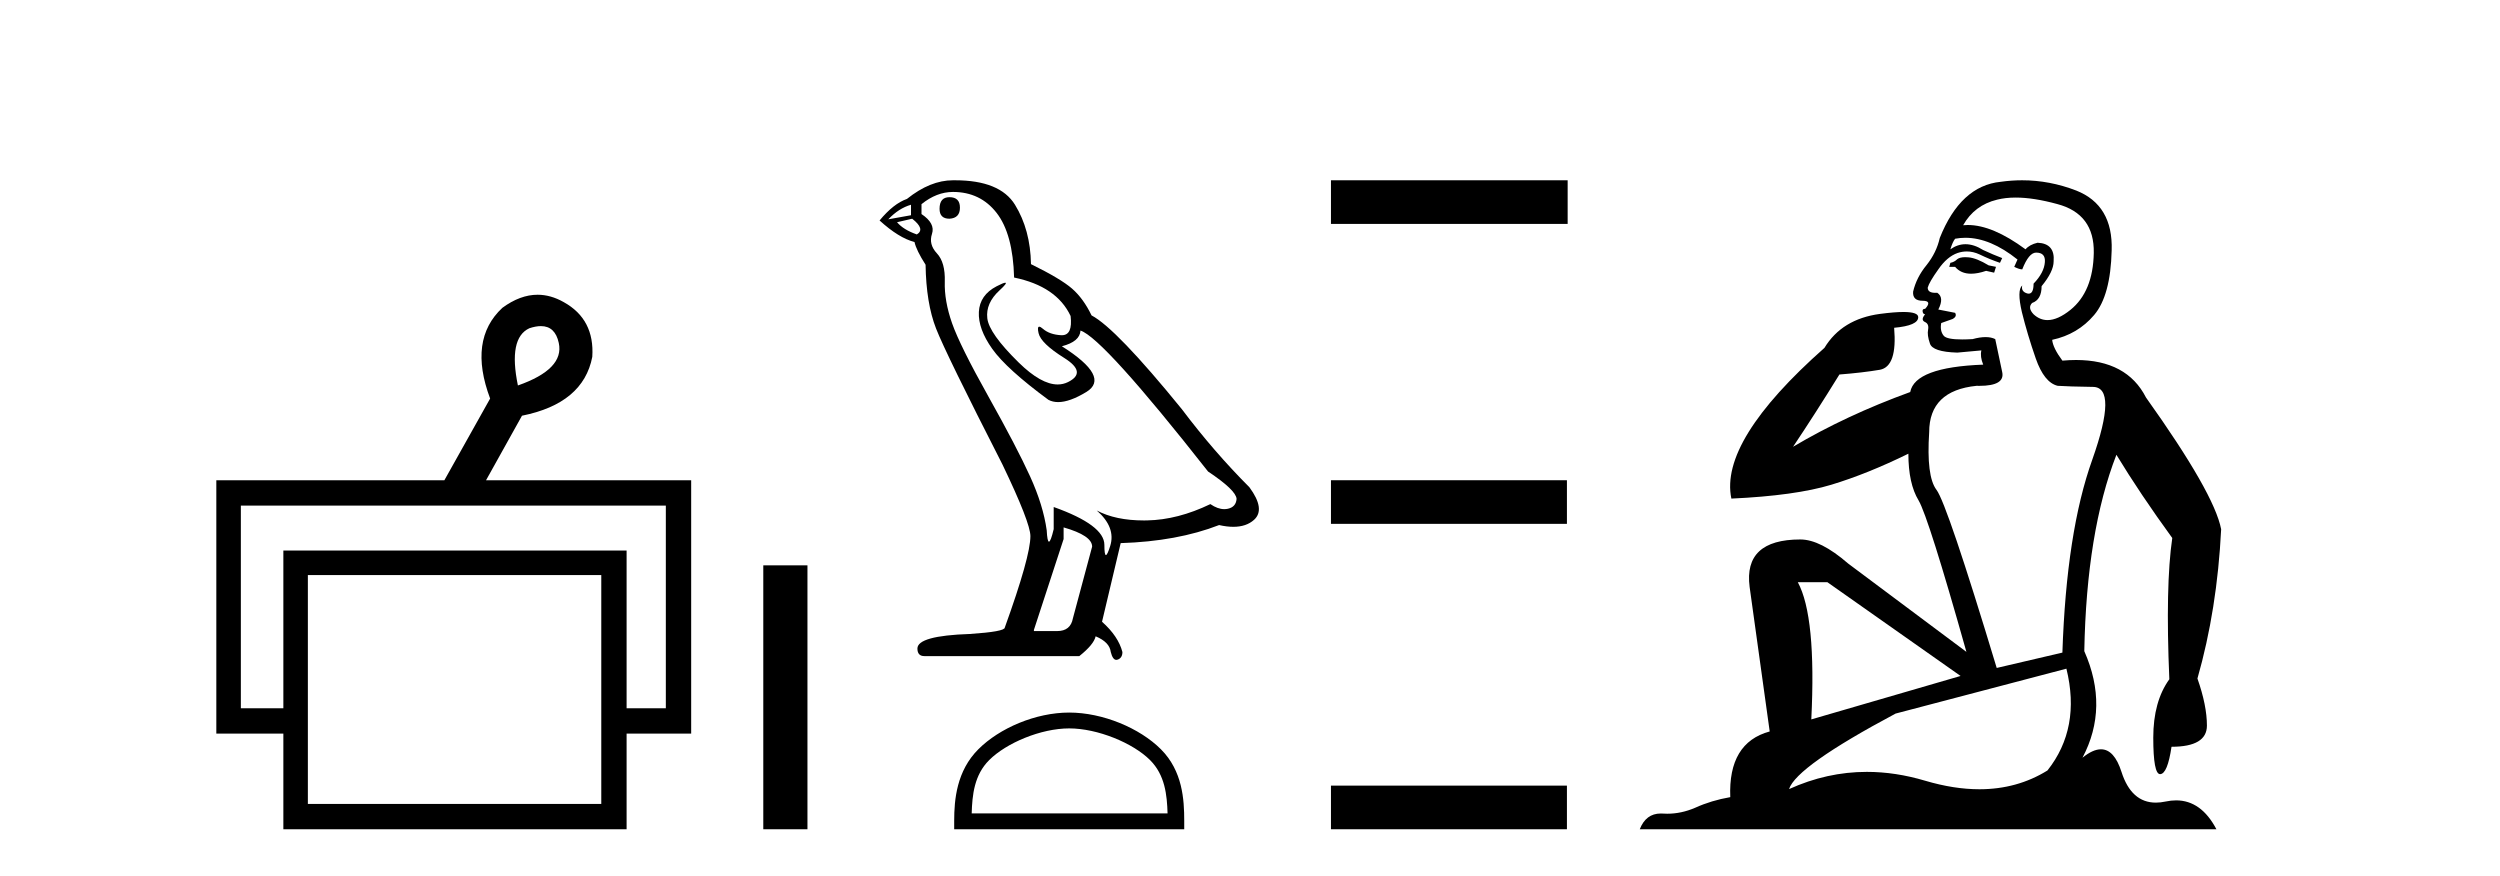 <?xml version='1.0' encoding='UTF-8' standalone='yes'?><svg xmlns='http://www.w3.org/2000/svg' xmlns:xlink='http://www.w3.org/1999/xlink' width='117.0' height='41.0' ><path d='M 25.314 15.262 Q 25.982 15.262 26.151 16.051 Q 26.418 17.275 24.238 18.04 Q 23.779 15.821 24.774 15.362 Q 25.076 15.262 25.314 15.262 ZM 31.161 23.663 L 31.161 33.148 L 29.325 33.148 L 29.325 25.766 L 13.261 25.766 L 13.261 33.148 L 11.272 33.148 L 11.272 23.663 ZM 28.14 26.914 L 28.14 37.624 L 14.408 37.624 L 14.408 26.914 ZM 25.16 13.794 Q 24.342 13.794 23.511 14.406 Q 21.905 15.898 22.938 18.652 L 20.796 22.477 L 10.124 22.477 L 10.124 34.334 L 13.261 34.334 L 13.261 38.809 L 29.325 38.809 L 29.325 34.334 L 32.347 34.334 L 32.347 22.477 L 22.746 22.477 L 24.429 19.455 Q 27.298 18.881 27.719 16.701 Q 27.834 14.942 26.38 14.138 Q 25.774 13.794 25.16 13.794 Z' style='fill:#000000;stroke:none' /><path d='M 35.722 26.458 L 35.722 38.809 L 37.789 38.809 L 37.789 26.458 Z' style='fill:#000000;stroke:none' /><path d='M 44.434 9.228 Q 43.971 9.228 43.971 9.773 Q 43.971 10.236 44.434 10.236 Q 44.925 10.209 44.925 9.718 Q 44.925 9.228 44.434 9.228 ZM 42.635 9.582 L 42.635 10.073 L 41.572 10.264 Q 42.063 9.746 42.635 9.582 ZM 42.69 10.236 Q 43.317 10.727 42.908 10.972 Q 42.281 10.754 41.981 10.4 L 42.69 10.236 ZM 44.598 8.983 Q 45.879 8.983 46.642 9.964 Q 47.405 10.945 47.46 12.989 Q 49.449 13.398 50.104 14.788 Q 50.21 15.688 49.698 15.688 Q 49.683 15.688 49.668 15.688 Q 49.122 15.66 48.809 15.388 Q 48.695 15.289 48.637 15.289 Q 48.535 15.289 48.605 15.592 Q 48.714 16.069 49.804 16.751 Q 50.894 17.432 49.981 17.882 Q 49.754 17.993 49.499 17.993 Q 48.723 17.993 47.678 16.969 Q 46.288 15.606 46.206 14.897 Q 46.124 14.189 46.778 13.589 Q 47.167 13.232 47.046 13.232 Q 46.963 13.232 46.642 13.398 Q 45.852 13.807 45.811 14.597 Q 45.77 15.388 46.438 16.328 Q 47.105 17.268 49.068 18.713 Q 49.269 18.818 49.522 18.818 Q 50.061 18.818 50.84 18.345 Q 51.984 17.65 49.695 16.205 Q 50.54 15.987 50.567 15.47 Q 51.63 15.824 56.536 22.066 Q 57.844 22.938 57.872 23.347 Q 57.844 23.728 57.463 23.81 Q 57.381 23.828 57.297 23.828 Q 56.988 23.828 56.645 23.592 Q 55.119 24.328 53.688 24.355 Q 53.613 24.357 53.539 24.357 Q 52.208 24.357 51.33 23.892 L 51.33 23.892 Q 52.23 24.682 51.957 25.554 Q 51.825 25.977 51.757 25.977 Q 51.685 25.977 51.685 25.5 Q 51.685 24.573 49.313 23.728 L 49.313 24.764 Q 49.174 25.35 49.091 25.35 Q 49.013 25.35 48.986 24.818 Q 48.823 23.646 48.209 22.297 Q 47.596 20.948 46.261 18.563 Q 44.925 16.178 44.557 15.129 Q 44.189 14.079 44.216 13.18 Q 44.244 12.281 43.848 11.858 Q 43.453 11.436 43.617 10.945 Q 43.78 10.454 43.126 10.018 L 43.126 9.555 Q 43.835 8.983 44.598 8.983 ZM 49.777 24.682 Q 51.112 25.064 51.112 25.582 L 50.213 28.934 Q 50.104 29.534 49.477 29.534 L 48.387 29.534 L 48.387 29.479 L 49.777 25.227 L 49.777 24.682 ZM 44.696 8.437 Q 44.647 8.437 44.598 8.437 Q 43.535 8.437 42.445 9.31 Q 41.818 9.528 41.164 10.318 Q 42.063 11.136 42.799 11.327 Q 42.881 11.708 43.317 12.39 Q 43.344 14.189 43.807 15.374 Q 44.271 16.56 46.915 21.739 Q 48.223 24.464 48.223 25.091 Q 48.223 26.045 47.024 29.37 Q 47.024 29.561 45.388 29.67 Q 42.935 29.752 42.935 30.352 Q 42.935 30.706 43.262 30.706 L 50.512 30.706 Q 51.194 30.161 51.276 29.779 Q 51.93 30.052 51.984 30.515 Q 52.076 30.882 52.245 30.882 Q 52.277 30.882 52.311 30.869 Q 52.529 30.788 52.529 30.515 Q 52.339 29.779 51.575 29.098 L 52.448 25.418 Q 55.092 25.336 57.054 24.573 Q 57.417 24.655 57.72 24.655 Q 58.326 24.655 58.689 24.328 Q 59.235 23.837 58.471 22.802 Q 56.809 21.139 55.31 19.149 Q 52.23 15.361 51.085 14.761 Q 50.703 13.97 50.172 13.507 Q 49.64 13.044 48.25 12.362 Q 48.223 10.754 47.501 9.582 Q 46.795 8.437 44.696 8.437 Z' style='fill:#000000;stroke:none' /><path d='M 50.039 34.089 C 51.363 34.089 53.021 34.77 53.823 35.572 C 54.524 36.273 54.616 37.204 54.642 38.068 L 45.475 38.068 C 45.501 37.204 45.592 36.273 46.294 35.572 C 47.096 34.77 48.715 34.089 50.039 34.089 ZM 50.039 33.348 C 48.468 33.348 46.778 34.074 45.787 35.065 C 44.771 36.081 44.656 37.418 44.656 38.419 L 44.656 38.809 L 55.422 38.809 L 55.422 38.419 C 55.422 37.418 55.346 36.081 54.33 35.065 C 53.339 34.074 51.61 33.348 50.039 33.348 Z' style='fill:#000000;stroke:none' /><path d='M 62.289 8.437 L 62.289 10.479 L 73.366 10.479 L 73.366 8.437 ZM 62.289 22.475 L 62.289 24.516 L 73.332 24.516 L 73.332 22.475 ZM 62.289 36.767 L 62.289 38.809 L 73.332 38.809 L 73.332 36.767 Z' style='fill:#000000;stroke:none' /><path d='M 91.975 12.036 Q 91.721 12.036 91.601 12.129 Q 91.464 12.266 91.277 12.3 L 91.225 12.488 L 91.499 12.488 Q 91.769 12.81 92.247 12.81 Q 92.555 12.81 92.95 12.676 L 93.326 12.761 L 93.412 12.488 L 93.07 12.419 Q 92.506 12.078 92.131 12.044 Q 92.047 12.036 91.975 12.036 ZM 94.334 9.246 Q 95.172 9.246 96.281 9.55 Q 98.023 10.011 97.989 11.839 Q 97.955 13.649 96.896 14.503 Q 96.302 14.98 95.825 14.98 Q 95.465 14.98 95.171 14.708 Q 94.881 14.401 95.103 14.179 Q 95.547 14.025 95.547 13.393 Q 96.11 12.71 96.11 12.232 Q 96.179 11.395 95.359 11.36 Q 94.983 11.446 94.795 11.668 Q 93.252 10.53 92.093 10.53 Q 91.982 10.53 91.874 10.541 L 91.874 10.541 Q 92.404 9.601 93.463 9.345 Q 93.854 9.246 94.334 9.246 ZM 91.98 11.128 Q 93.147 11.128 94.419 12.146 L 94.266 12.488 Q 94.505 12.607 94.641 12.607 Q 94.949 11.822 95.29 11.822 Q 95.735 11.822 95.7 12.266 Q 95.666 12.761 95.171 13.274 Q 95.171 13.743 94.943 13.743 Q 94.914 13.743 94.881 13.735 Q 94.573 13.649 94.641 13.359 L 94.641 13.359 Q 94.385 13.581 94.624 14.606 Q 94.881 15.648 95.273 16.775 Q 95.666 17.902 96.298 18.056 Q 96.794 18.09 97.955 18.107 Q 99.117 18.124 97.921 21.506 Q 96.708 24.888 96.52 30.542 L 93.446 31.26 Q 91.123 23.573 90.627 22.924 Q 90.149 22.292 90.286 20.225 Q 90.286 18.278 92.506 18.056 Q 92.571 18.058 92.631 18.058 Q 93.848 18.058 93.702 17.407 Q 93.565 16.741 93.377 15.87 Q 93.19 15.776 92.925 15.776 Q 92.66 15.776 92.318 15.87 Q 92.045 15.886 91.826 15.886 Q 91.113 15.886 90.969 15.716 Q 90.781 15.494 90.849 15.118 L 91.379 14.93 Q 91.601 14.811 91.499 14.64 L 90.713 14.486 Q 91.003 13.923 90.662 13.701 Q 90.612 13.704 90.568 13.704 Q 90.217 13.704 90.217 13.461 Q 90.286 13.205 90.713 12.607 Q 91.123 12.01 91.618 11.839 Q 91.832 11.768 92.045 11.768 Q 92.344 11.768 92.643 11.907 Q 93.138 12.146 93.599 12.3 L 93.702 12.078 Q 93.292 11.924 92.814 11.702 Q 92.381 11.429 91.985 11.429 Q 91.615 11.429 91.277 11.668 Q 91.379 11.326 91.499 11.173 Q 91.737 11.128 91.98 11.128 ZM 85.52 27.246 L 91.755 31.635 L 84.769 33.668 Q 85.008 28.851 84.137 27.246 ZM 96.708 31.294 Q 97.391 34.078 95.82 36.059 Q 94.402 36.937 92.637 36.937 Q 91.446 36.937 90.098 36.538 Q 88.708 36.124 87.369 36.124 Q 85.499 36.124 83.727 36.93 Q 84.068 35.871 88.714 33.395 L 96.708 31.294 ZM 94.633 8.437 Q 94.137 8.437 93.634 8.508 Q 91.755 8.696 90.781 11.138 Q 90.627 11.822 90.166 12.402 Q 89.688 12.983 89.534 13.649 Q 89.5 14.076 89.978 14.076 Q 90.44 14.076 90.098 14.452 Q 89.961 14.452 89.978 14.572 Q 89.995 14.708 90.098 14.708 Q 89.876 14.965 90.081 15.067 Q 90.286 15.152 90.235 15.426 Q 90.183 15.682 90.32 16.075 Q 90.44 16.468 91.601 16.502 L 92.728 16.399 L 92.728 16.399 Q 92.66 16.69 92.814 17.065 Q 89.62 17.185 89.398 18.347 Q 86.391 19.44 83.915 20.909 Q 84.957 19.354 86.084 17.527 Q 87.177 17.441 87.98 17.305 Q 88.8 17.151 88.646 15.34 Q 89.773 15.238 89.773 14.845 Q 89.773 14.601 89.08 14.601 Q 88.659 14.601 87.98 14.691 Q 86.204 14.93 85.384 16.28 Q 80.464 20.635 81.028 23.334 Q 84.017 23.197 85.708 22.685 Q 87.399 22.173 89.312 21.233 Q 89.312 22.634 89.79 23.42 Q 90.252 24.205 92.028 30.508 L 86.494 26.374 Q 85.196 25.247 84.256 25.247 Q 81.592 25.247 81.882 27.468 L 82.822 34.232 Q 80.874 34.761 80.977 37.306 Q 80.089 37.46 79.337 37.802 Q 78.688 38.082 78.026 38.082 Q 77.922 38.082 77.817 38.075 Q 77.77 38.072 77.724 38.072 Q 77.029 38.072 76.741 38.809 L 103.728 38.809 Q 103.017 37.457 101.842 37.457 Q 101.608 37.457 101.354 37.511 Q 101.111 37.563 100.894 37.563 Q 99.747 37.563 99.287 36.128 Q 98.948 35.067 98.325 35.067 Q 97.945 35.067 97.46 35.461 Q 98.707 33.104 97.545 30.474 Q 97.648 24.888 99.048 21.284 Q 100.159 23.112 101.662 25.179 Q 101.337 27.399 101.525 31.789 Q 100.773 32.831 100.773 34.522 Q 100.773 36.23 101.092 36.23 Q 101.095 36.23 101.098 36.23 Q 101.44 36.213 101.627 34.949 Q 103.284 34.949 103.284 33.958 Q 103.284 33.019 102.84 31.755 Q 103.763 28.527 103.95 24.769 Q 103.626 23.078 100.432 18.603 Q 99.539 16.848 97.16 16.848 Q 96.853 16.848 96.52 16.878 Q 96.076 16.28 96.042 15.904 Q 97.238 15.648 98.006 14.742 Q 98.775 13.837 98.826 11.719 Q 98.895 9.601 97.169 8.918 Q 95.923 8.437 94.633 8.437 Z' style='fill:#000000;stroke:none' /></svg>